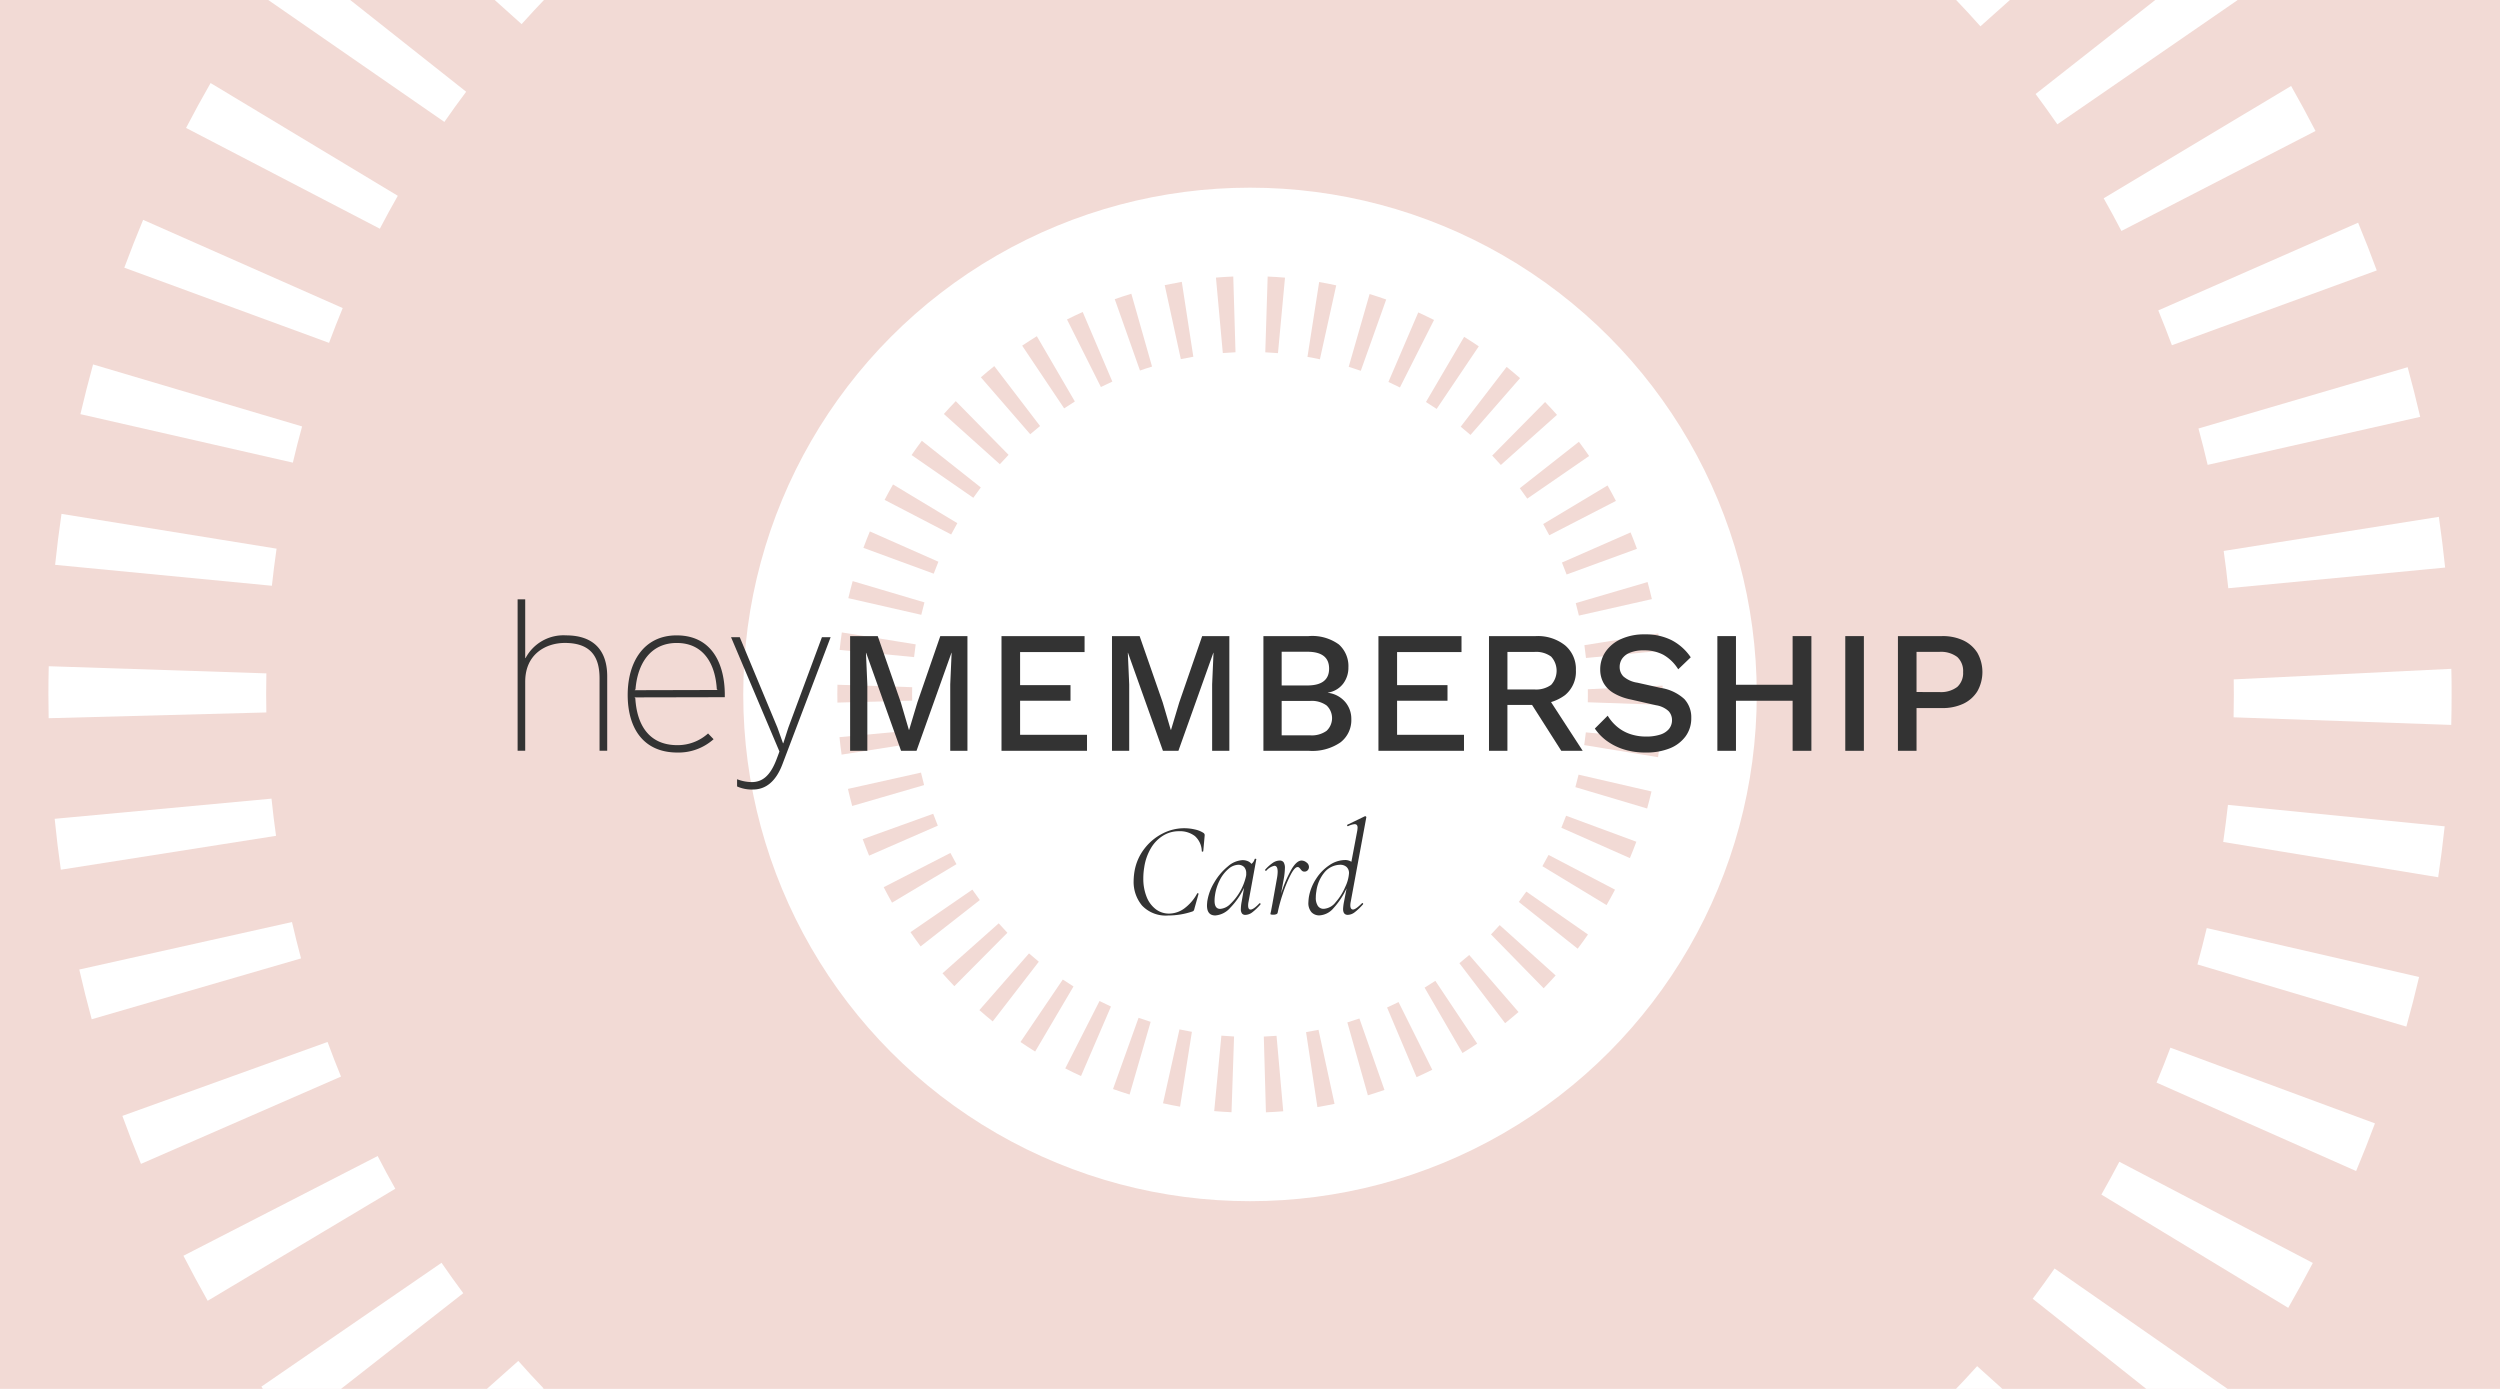 <svg xmlns="http://www.w3.org/2000/svg" xmlns:xlink="http://www.w3.org/1999/xlink" width="361.999" height="201.106" viewBox="0 0 361.999 201.106">
  <defs>
    <clipPath id="clip-path">
      <rect id="Rettangolo_223" data-name="Rettangolo 223" width="361.999" height="201.106" fill="none"/>
    </clipPath>
  </defs>
  <g id="Raggruppa_433" data-name="Raggruppa 433" transform="translate(-619.001 -2941.488)">
    <g id="Raggruppa_420" data-name="Raggruppa 420" transform="translate(619.001 2941.488)">
      <rect id="Rettangolo_222" data-name="Rettangolo 222" width="361.999" height="201.106" fill="#f2dad5"/>
      <g id="Raggruppa_421" data-name="Raggruppa 421" transform="translate(107.622 27.175)">
        <circle id="Ellisse_48" data-name="Ellisse 48" cx="73.378" cy="73.378" r="73.378" fill="#fff"/>
        <g id="Raggruppa_420-2" data-name="Raggruppa 420" transform="translate(13.623 12.865)">
          <g id="Raggruppa_2" data-name="Raggruppa 2" transform="translate(67.872 109.076)">
            <path id="Tracciato_8" data-name="Tracciato 8" d="M711.369,561.241l1.642,10.851c.828-.139,1.657-.294,2.48-.468l-2.32-10.721Q712.284,561.086,711.369,561.241Z" transform="translate(-711.369 -560.904)" fill="#f2dad5"/>
          </g>
          <g id="Raggruppa_3" data-name="Raggruppa 3" transform="translate(0 59.11)">
            <path id="Tracciato_9" data-name="Tracciato 9" d="M456.083,372.957c-.011.466-.017.925-.017,1.372,0,.4.005.806.013,1.213l10.825-.286c-.005-.309-.01-.617-.01-.927q0-.51.011-1.016Z" transform="translate(-456.066 -372.957)" fill="#f2dad5"/>
          </g>
          <g id="Raggruppa_4" data-name="Raggruppa 4" transform="translate(6.714 83.466)">
            <path id="Tracciato_10" data-name="Tracciato 10" d="M481.32,469.533c.389.756.794,1.5,1.206,2.239l9.331-5.572c-.3-.528-.593-1.072-.878-1.628Z" transform="translate(-481.32 -464.573)" fill="#f2dad5"/>
          </g>
          <g id="Raggruppa_5" data-name="Raggruppa 5" transform="translate(6.846 30.108)">
            <path id="Tracciato_11" data-name="Tracciato 11" d="M483.035,263.867c-.421.733-.828,1.481-1.219,2.234l9.637,5.01q.435-.833.893-1.636Z" transform="translate(-481.816 -263.867)" fill="#f2dad5"/>
          </g>
          <g id="Raggruppa_6" data-name="Raggruppa 6" transform="translate(40.171 2.493)">
            <path id="Tracciato_12" data-name="Tracciato 12" d="M612.571,170.54l-3-10.548c-.808.245-1.612.51-2.4.786l3.652,10.334C611.4,170.907,611.988,170.716,612.571,170.54Z" transform="translate(-607.171 -159.992)" fill="#f2dad5"/>
          </g>
          <g id="Raggruppa_7" data-name="Raggruppa 7" transform="translate(33.256 5.135)">
            <path id="Tracciato_13" data-name="Tracciato 13" d="M587.723,180.007l-4.29-10.076c-.76.344-1.522.706-2.274,1.081l4.909,9.784Q586.892,180.385,587.723,180.007Z" transform="translate(-581.159 -169.931)" fill="#f2dad5"/>
          </g>
          <g id="Raggruppa_8" data-name="Raggruppa 8" transform="translate(74.046 2.535)">
            <path id="Tracciato_14" data-name="Tracciato 14" d="M737.622,160.148l-3.029,10.537q.861.267,1.751.579l3.679-10.323C739.23,160.661,738.427,160.395,737.622,160.148Z" transform="translate(-734.593 -160.148)" fill="#f2dad5"/>
          </g>
          <g id="Raggruppa_9" data-name="Raggruppa 9" transform="translate(73.85 107.438)">
            <path id="Tracciato_15" data-name="Tracciato 15" d="M733.854,555.311l2.974,10.556c.791-.24,1.595-.5,2.4-.78L735.6,554.745C735.02,554.945,734.435,555.134,733.854,555.311Z" transform="translate(-733.854 -554.745)" fill="#f2dad5"/>
          </g>
          <g id="Raggruppa_10" data-name="Raggruppa 10" transform="translate(85.036 101.983)">
            <path id="Tracciato_16" data-name="Tracciato 16" d="M775.931,535.212l5.487,9.465c.722-.442,1.435-.9,2.131-1.362l-6.063-9.093C776.984,534.556,776.463,534.886,775.931,535.212Z" transform="translate(-775.931 -534.223)" fill="#f2dad5"/>
          </g>
          <g id="Raggruppa_11" data-name="Raggruppa 11" transform="translate(79.601 105.062)">
            <path id="Tracciato_17" data-name="Tracciato 17" d="M755.487,546.594l4.271,10.086c.75-.336,1.513-.7,2.275-1.076l-4.884-9.8Q756.33,546.215,755.487,546.594Z" transform="translate(-755.487 -545.808)" fill="#f2dad5"/>
          </g>
          <g id="Raggruppa_12" data-name="Raggruppa 12" transform="translate(68.075 0.797)">
            <path id="Tracciato_18" data-name="Tracciato 18" d="M713.825,153.611l-1.694,10.84c.6.1,1.206.221,1.8.349l2.365-10.706C715.482,153.914,714.653,153.749,713.825,153.611Z" transform="translate(-712.131 -153.611)" fill="#f2dad5"/>
          </g>
          <g id="Raggruppa_13" data-name="Raggruppa 13" transform="translate(15.424 18.045)">
            <path id="Tracciato_19" data-name="Tracciato 19" d="M515.812,218.489c-.591.61-1.17,1.232-1.728,1.859l8.108,7.275q.616-.687,1.263-1.358Z" transform="translate(-514.084 -218.489)" fill="#f2dad5"/>
          </g>
          <g id="Raggruppa_14" data-name="Raggruppa 14" transform="translate(20.57 98.018)">
            <path id="Tracciato_20" data-name="Tracciato 20" d="M535.369,529.151l6.674-8.646c-.475-.384-.947-.786-1.419-1.2l-7.185,8.213C534.067,528.073,534.713,528.62,535.369,529.151Z" transform="translate(-533.439 -519.31)" fill="#f2dad5"/>
          </g>
          <g id="Raggruppa_15" data-name="Raggruppa 15" transform="translate(0.334 51.535)">
            <path id="Tracciato_21" data-name="Tracciato 21" d="M468.335,346.191l-10.694-1.728c-.122.838-.23,1.684-.318,2.534l10.779,1.041C468.169,347.427,468.247,346.81,468.335,346.191Z" transform="translate(-457.323 -344.463)" fill="#f2dad5"/>
          </g>
          <g id="Raggruppa_16" data-name="Raggruppa 16" transform="translate(10.749 23.785)">
            <path id="Tracciato_22" data-name="Tracciato 22" d="M497.988,240.083c-.506.671-1,1.362-1.488,2.067l8.942,6.19c.351-.506.713-1.008,1.083-1.5Z" transform="translate(-496.5 -240.083)" fill="#f2dad5"/>
          </g>
          <g id="Raggruppa_17" data-name="Raggruppa 17" transform="translate(54.571 109.921)">
            <path id="Tracciato_23" data-name="Tracciato 23" d="M663.842,575.175l.367-10.97c-.618-.03-1.233-.07-1.836-.121l-1.039,10.926C662.181,575.083,663.021,575.137,663.842,575.175Z" transform="translate(-661.334 -564.084)" fill="#f2dad5"/>
          </g>
          <g id="Raggruppa_18" data-name="Raggruppa 18" transform="translate(26.763 8.644)">
            <path id="Tracciato_24" data-name="Tracciato 24" d="M564.367,192.579l-5.505-9.451c-.711.438-1.423.894-2.125,1.368l6.082,9.08C563.325,193.234,563.844,192.9,564.367,192.579Z" transform="translate(-556.737 -183.128)" fill="#f2dad5"/>
          </g>
          <g id="Raggruppa_19" data-name="Raggruppa 19" transform="translate(33.003 104.913)">
            <path id="Tracciato_25" data-name="Tracciato 25" d="M582.492,556.1l4.333-10.059c-.561-.258-1.114-.524-1.656-.8L580.207,555C580.96,555.39,581.726,555.759,582.492,556.1Z" transform="translate(-580.207 -545.247)" fill="#f2dad5"/>
          </g>
          <g id="Raggruppa_20" data-name="Raggruppa 20" transform="translate(47.405 0.775)">
            <path id="Tracciato_26" data-name="Tracciato 26" d="M634.379,154l2.334,10.717c.6-.125,1.206-.24,1.809-.345l-1.67-10.845C636.023,153.671,635.195,153.829,634.379,154Z" transform="translate(-634.379 -153.53)" fill="#f2dad5"/>
          </g>
          <g id="Raggruppa_21" data-name="Raggruppa 21" transform="translate(26.52 101.794)">
            <path id="Tracciato_27" data-name="Tracciato 27" d="M557.945,543.943l5.552-9.422q-.775-.483-1.55-1.006l-6.127,9.048C556.513,543.034,557.224,543.5,557.945,543.943Z" transform="translate(-555.82 -533.515)" fill="#f2dad5"/>
          </g>
          <g id="Raggruppa_22" data-name="Raggruppa 22" transform="translate(54.824)">
            <path id="Tracciato_28" data-name="Tracciato 28" d="M662.289,150.77l.994,10.927c.6-.048,1.22-.086,1.839-.114l-.325-10.969C663.961,150.647,663.118,150.7,662.289,150.77Z" transform="translate(-662.289 -150.614)" fill="#f2dad5"/>
          </g>
          <g id="Raggruppa_23" data-name="Raggruppa 23" transform="translate(61.754 109.944)">
            <path id="Tracciato_29" data-name="Tracciato 29" d="M688.354,564.279l.307,10.971c.838-.033,1.677-.086,2.505-.153l-.969-10.928C689.589,564.216,688.973,564.253,688.354,564.279Z" transform="translate(-688.354 -564.169)" fill="#f2dad5"/>
          </g>
          <g id="Raggruppa_24" data-name="Raggruppa 24" transform="translate(39.922 107.338)">
            <path id="Tracciato_30" data-name="Tracciato 30" d="M608.633,565.479l3.049-10.529c-.589-.183-1.174-.378-1.75-.583l-3.7,10.314C607.029,564.964,607.831,565.227,608.633,565.479Z" transform="translate(-606.235 -554.367)" fill="#f2dad5"/>
          </g>
          <g id="Raggruppa_25" data-name="Raggruppa 25" transform="translate(20.784 12.972)">
            <path id="Tracciato_31" data-name="Tracciato 31" d="M542.819,208.087l-6.631-8.678c-.661.53-1.313,1.073-1.942,1.622l7.148,8.243Q542.1,208.669,542.819,208.087Z" transform="translate(-534.246 -199.409)" fill="#f2dad5"/>
          </g>
          <g id="Raggruppa_26" data-name="Raggruppa 26" transform="translate(61.968 0.003)">
            <path id="Tracciato_32" data-name="Tracciato 32" d="M692.015,150.786c-.829-.07-1.67-.123-2.51-.159L689.16,161.6q.911.043,1.837.118Z" transform="translate(-689.16 -150.627)" fill="#f2dad5"/>
          </g>
          <g id="Raggruppa_27" data-name="Raggruppa 27" transform="translate(102.207 30.254)">
            <path id="Tracciato_33" data-name="Tracciato 33" d="M851.055,266.653c-.387-.749-.793-1.5-1.213-2.239L840.521,270c.3.533.6,1.077.882,1.625Z" transform="translate(-840.521 -264.414)" fill="#f2dad5"/>
          </g>
          <g id="Raggruppa_28" data-name="Raggruppa 28" transform="translate(104.924 37.053)">
            <path id="Tracciato_34" data-name="Tracciato 34" d="M861.6,292.362c-.292-.8-.6-1.592-.926-2.373l-9.937,4.362c.234.57.462,1.151.677,1.732Z" transform="translate(-850.738 -289.989)" fill="#f2dad5"/>
          </g>
          <g id="Raggruppa_29" data-name="Raggruppa 29" transform="translate(10.589 88.775)">
            <path id="Tracciato_35" data-name="Tracciato 35" d="M495.9,490.705c.483.708.975,1.4,1.47,2.061l8.571-6.71c-.368-.494-.728-1-1.081-1.512Z" transform="translate(-495.898 -484.544)" fill="#f2dad5"/>
          </g>
          <g id="Raggruppa_30" data-name="Raggruppa 30" transform="translate(106.869 72.13)">
            <path id="Tracciato_36" data-name="Tracciato 36" d="M868.446,426.834c.227-.816.439-1.641.633-2.467l-10.56-2.434q-.213.9-.463,1.809Z" transform="translate(-858.056 -421.933)" fill="#f2dad5"/>
          </g>
          <g id="Raggruppa_31" data-name="Raggruppa 31" transform="translate(104.837 78.08)">
            <path id="Tracciato_37" data-name="Tracciato 37" d="M860.335,450.447c.33-.787.643-1.58.937-2.369L851.1,444.314q-.325.867-.689,1.736Z" transform="translate(-850.411 -444.314)" fill="#f2dad5"/>
          </g>
          <g id="Raggruppa_32" data-name="Raggruppa 32" transform="translate(3.775 36.912)">
            <path id="Tracciato_38" data-name="Tracciato 38" d="M471.2,289.458q-.484,1.162-.936,2.379l10.182,3.738c.217-.581.443-1.161.679-1.73Z" transform="translate(-470.264 -289.458)" fill="#f2dad5"/>
          </g>
          <g id="Raggruppa_33" data-name="Raggruppa 33" transform="translate(108.667 59.237)">
            <path id="Tracciato_39" data-name="Tracciato 39" d="M864.826,373.961c.005.258.006.517.006.775q0,.555-.012,1.112l10.823.377c.012-.5.018-.995.018-1.489,0-.442,0-.884-.014-1.3Z" transform="translate(-864.82 -373.436)" fill="#f2dad5"/>
          </g>
          <g id="Raggruppa_34" data-name="Raggruppa 34" transform="translate(1.591 44.103)">
            <path id="Tracciato_40" data-name="Tracciato 40" d="M462.052,318.978l10.565,2.411c.141-.6.3-1.206.459-1.8l-10.395-3.081C462.459,317.324,462.244,318.153,462.052,318.978Z" transform="translate(-462.052 -316.507)" fill="#f2dad5"/>
          </g>
          <g id="Raggruppa_35" data-name="Raggruppa 35" transform="translate(98.821 23.928)">
            <path id="Tracciato_41" data-name="Tracciato 41" d="M837.821,242.682c-.481-.7-.976-1.389-1.478-2.061l-8.559,6.725c.367.493.729,1,1.081,1.508Z" transform="translate(-827.784 -240.621)" fill="#f2dad5"/>
          </g>
          <g id="Raggruppa_36" data-name="Raggruppa 36" transform="translate(108.151 66.004)">
            <path id="Tracciato_42" data-name="Tracciato 42" d="M862.879,400.736l10.69,1.754c.125-.836.233-1.685.323-2.532l-10.778-1.067Q863.009,399.827,862.879,400.736Z" transform="translate(-862.879 -398.891)" fill="#f2dad5"/>
          </g>
          <g id="Raggruppa_37" data-name="Raggruppa 37" transform="translate(108.175 51.681)">
            <path id="Tracciato_43" data-name="Tracciato 43" d="M873.98,347.536c-.086-.838-.193-1.682-.313-2.522l-10.7,1.7c.086.6.163,1.224.229,1.856Z" transform="translate(-862.967 -345.014)" fill="#f2dad5"/>
          </g>
          <g id="Raggruppa_38" data-name="Raggruppa 38" transform="translate(79.798 5.199)">
            <path id="Tracciato_44" data-name="Tracciato 44" d="M760.548,170.17l-4.319,10.065c.561.258,1.119.524,1.664.8l4.936-9.77C762.076,170.885,761.312,170.516,760.548,170.17Z" transform="translate(-756.229 -170.17)" fill="#f2dad5"/>
          </g>
          <g id="Raggruppa_39" data-name="Raggruppa 39" transform="translate(3.678 77.793)">
            <path id="Tracciato_45" data-name="Tracciato 45" d="M469.9,446.912c.29.795.6,1.593.925,2.386l9.948-4.341c-.234-.572-.457-1.148-.668-1.722Z" transform="translate(-469.902 -443.235)" fill="#f2dad5"/>
          </g>
          <g id="Raggruppa_40" data-name="Raggruppa 40" transform="translate(106.921 44.24)">
            <path id="Tracciato_46" data-name="Tracciato 46" d="M869.276,319.495c-.191-.826-.4-1.652-.623-2.47l-10.4,3.049q.245.9.456,1.808Z" transform="translate(-858.25 -317.025)" fill="#f2dad5"/>
          </g>
          <g id="Raggruppa_41" data-name="Raggruppa 41" transform="translate(94.654 93.917)">
            <path id="Tracciato_47" data-name="Tracciato 47" d="M819.729,513.028q.877-.9,1.735-1.858l-8.1-7.286c-.41.457-.832.909-1.261,1.348Z" transform="translate(-812.108 -503.884)" fill="#f2dad5"/>
          </g>
          <g id="Raggruppa_42" data-name="Raggruppa 42" transform="translate(85.231 8.736)">
            <path id="Tracciato_48" data-name="Tracciato 48" d="M782.193,183.475l-5.53,9.436q.785.487,1.55,1l6.1-9.064C783.63,184.382,782.918,183.921,782.193,183.475Z" transform="translate(-776.663 -183.475)" fill="#f2dad5"/>
          </g>
          <g id="Raggruppa_43" data-name="Raggruppa 43" transform="translate(47.151 109.015)">
            <path id="Tracciato_49" data-name="Tracciato 49" d="M635.9,571.865l1.714-10.837c-.6-.108-1.206-.223-1.8-.352l-2.384,10.7C634.24,571.56,635.068,571.72,635.9,571.865Z" transform="translate(-633.424 -560.676)" fill="#f2dad5"/>
          </g>
          <g id="Raggruppa_44" data-name="Raggruppa 44" transform="translate(90.074 98.244)">
            <path id="Tracciato_50" data-name="Tracciato 50" d="M794.881,521.348l6.622,8.686c.655-.526,1.3-1.067,1.939-1.617l-7.137-8.255C795.833,520.569,795.358,520.969,794.881,521.348Z" transform="translate(-794.881 -520.161)" fill="#f2dad5"/>
          </g>
          <g id="Raggruppa_45" data-name="Raggruppa 45" transform="translate(0.312 65.695)">
            <path id="Tracciato_51" data-name="Tracciato 51" d="M457.239,398.728c.086.867.189,1.714.307,2.531l10.7-1.685c-.086-.611-.161-1.231-.225-1.849Z" transform="translate(-457.239 -397.725)" fill="#f2dad5"/>
          </g>
          <g id="Raggruppa_46" data-name="Raggruppa 46" transform="translate(102.092 83.752)">
            <path id="Tracciato_52" data-name="Tracciato 52" d="M849.379,472.913c.418-.728.827-1.475,1.224-2.233l-9.622-5.032q-.436.83-.894,1.632Z" transform="translate(-840.087 -465.648)" fill="#f2dad5"/>
          </g>
          <g id="Raggruppa_47" data-name="Raggruppa 47" transform="translate(94.823 18.172)">
            <path id="Tracciato_53" data-name="Tracciato 53" d="M822.126,220.828c-.56-.631-1.137-1.255-1.722-1.859l-7.661,7.757c.425.442.846.9,1.255,1.358Z" transform="translate(-812.743 -218.969)" fill="#f2dad5"/>
          </g>
          <g id="Raggruppa_48" data-name="Raggruppa 48" transform="translate(1.536 71.831)">
            <path id="Tracciato_54" data-name="Tracciato 54" d="M461.842,423.17c.192.84.4,1.669.618,2.473l10.41-3.026c-.161-.6-.311-1.206-.45-1.808Z" transform="translate(-461.842 -420.809)" fill="#f2dad5"/>
          </g>
          <g id="Raggruppa_49" data-name="Raggruppa 49" transform="translate(90.265 13.087)">
            <path id="Tracciato_55" data-name="Tracciato 55" d="M802.252,199.84,795.6,208.5c.476.384.948.783,1.418,1.189l7.174-8.22C803.564,200.918,802.914,200.372,802.252,199.84Z" transform="translate(-795.6 -199.84)" fill="#f2dad5"/>
          </g>
          <g id="Raggruppa_50" data-name="Raggruppa 50" transform="translate(98.677 89.06)">
            <path id="Tracciato_56" data-name="Tracciato 56" d="M835.769,493.884c.507-.673,1.007-1.362,1.489-2.058l-8.927-6.213c-.352.507-.717,1.01-1.088,1.5Z" transform="translate(-827.243 -485.613)" fill="#f2dad5"/>
          </g>
          <g id="Raggruppa_51" data-name="Raggruppa 51" transform="translate(15.227 93.657)">
            <path id="Tracciato_57" data-name="Tracciato 57" d="M513.342,510.144c.555.628,1.13,1.251,1.717,1.862l7.68-7.735c-.431-.451-.853-.909-1.256-1.366Z" transform="translate(-513.342 -502.905)" fill="#f2dad5"/>
          </g>
        </g>
      </g>
      <g id="Raggruppa_424" data-name="Raggruppa 424" transform="translate(74.947 86.78)">
        <g id="Raggruppa_423" data-name="Raggruppa 423" transform="translate(48.151 5.075)">
          <g id="Raggruppa_422" data-name="Raggruppa 422">
            <path id="Tracciato_422" data-name="Tracciato 422" d="M480.023,346.462v16.609h-2.491v-9.613l.2-4.58h-.025l-5.058,14.193h-2.24l-5.058-14.193h-.025l.2,4.58v9.613h-2.492V346.462h4l3.347,9.613,1.157,3.951h.05l1.183-3.951,3.322-9.613Z" transform="translate(-463.036 -346.21)" fill="#333"/>
            <path id="Tracciato_423" data-name="Tracciato 423" d="M545.485,363.071V346.462h12.029v2.315h-9.337v4.782h7.3v2.265h-7.3v4.933h9.689v2.315Z" transform="translate(-523.566 -346.21)" fill="#333"/>
            <path id="Tracciato_424" data-name="Tracciato 424" d="M622.676,346.462v16.609h-2.492v-9.613l.2-4.58h-.025L615.3,363.071h-2.24L608,348.878h-.025l.2,4.58v9.613h-2.492V346.462h4l3.347,9.613,1.158,3.951h.05l1.183-3.951,3.322-9.613Z" transform="translate(-567.765 -346.21)" fill="#333"/>
            <path id="Tracciato_425" data-name="Tracciato 425" d="M688.139,363.071V346.462h6.543a6.568,6.568,0,0,1,4.379,1.208,4.211,4.211,0,0,1,1.384,3.347,3.809,3.809,0,0,1-.755,2.328,3.42,3.42,0,0,1-2.215,1.3v.025a3.914,3.914,0,0,1,2.5,1.321,3.756,3.756,0,0,1,.893,2.479,4.065,4.065,0,0,1-1.56,3.372,7.178,7.178,0,0,1-4.53,1.233Zm2.642-9.462h3.7q3.171,0,3.171-2.441t-3.171-2.441h-3.7Zm0,7.223h4.127a3.673,3.673,0,0,0,2.378-.654,2.525,2.525,0,0,0,0-3.674,3.674,3.674,0,0,0-2.378-.655h-4.127Z" transform="translate(-628.295 -346.21)" fill="#333"/>
            <path id="Tracciato_426" data-name="Tracciato 426" d="M750.8,363.071V346.462h12.029v2.315H753.5v4.782h7.3v2.265h-7.3v4.933h9.689v2.315Z" transform="translate(-674.301 -346.21)" fill="#333"/>
            <path id="Tracciato_427" data-name="Tracciato 427" d="M817.777,346.462a6.343,6.343,0,0,1,4.24,1.334,4.475,4.475,0,0,1,1.573,3.6,4.376,4.376,0,0,1-1.573,3.611,6.552,6.552,0,0,1-4.24,1.271l-.252.151h-3.851v6.644h-2.668V346.462Zm-.2,7.726a3.71,3.71,0,0,0,2.428-.667,3.033,3.033,0,0,0,0-4.089,3.664,3.664,0,0,0-2.428-.679h-3.9v5.436Zm1.586.553,5.41,8.33h-3.1l-4.631-7.273Z" transform="translate(-718.499 -346.21)" fill="#333"/>
            <path id="Tracciato_428" data-name="Tracciato 428" d="M875.9,345.515a8.363,8.363,0,0,1,3.875.843,7.568,7.568,0,0,1,2.768,2.479l-1.812,1.737a6.087,6.087,0,0,0-2.151-2.1,5.9,5.9,0,0,0-2.831-.642,5.184,5.184,0,0,0-1.988.327,2.491,2.491,0,0,0-1.145.868,2.133,2.133,0,0,0-.365,1.221,1.922,1.922,0,0,0,.541,1.359,3.959,3.959,0,0,0,2.026.906l3.372.755a6.519,6.519,0,0,1,3.423,1.611,3.871,3.871,0,0,1,1.007,2.743,4.388,4.388,0,0,1-.83,2.668,5.241,5.241,0,0,1-2.3,1.737,9.084,9.084,0,0,1-3.46.6,10.336,10.336,0,0,1-3.171-.453,8.487,8.487,0,0,1-2.466-1.233,7.272,7.272,0,0,1-1.736-1.787l1.862-1.862a6.417,6.417,0,0,0,1.334,1.573,5.813,5.813,0,0,0,1.875,1.069,7.113,7.113,0,0,0,2.378.378,6.425,6.425,0,0,0,2-.277,2.677,2.677,0,0,0,1.283-.818,1.99,1.99,0,0,0,.441-1.3,1.877,1.877,0,0,0-.491-1.283,3.451,3.451,0,0,0-1.824-.856l-3.649-.83a7.974,7.974,0,0,1-2.492-.931,4.014,4.014,0,0,1-1.46-1.472,3.972,3.972,0,0,1-.478-1.95,4.486,4.486,0,0,1,.767-2.554,5.369,5.369,0,0,1,2.227-1.837A8.045,8.045,0,0,1,875.9,345.515Z" transform="translate(-760.823 -345.515)" fill="#333"/>
            <path id="Tracciato_429" data-name="Tracciato 429" d="M938.086,346.462v16.609h-2.693V346.462Zm9.563,7.046v2.315h-10.9v-2.315Zm1.359-7.046v16.609H946.29V346.462Z" transform="translate(-809.817 -346.21)" fill="#333"/>
            <path id="Tracciato_430" data-name="Tracciato 430" d="M1007.756,346.462v16.609h-2.693V346.462Z" transform="translate(-860.965 -346.21)" fill="#333"/>
            <path id="Tracciato_431" data-name="Tracciato 431" d="M1040.137,346.462a7,7,0,0,1,3.083.629,4.835,4.835,0,0,1,2.026,1.787,5.687,5.687,0,0,1,0,5.574,4.8,4.8,0,0,1-2.026,1.8,7,7,0,0,1-3.083.629h-3.7v6.191h-2.693V346.462Zm-.428,8.1a3.907,3.907,0,0,0,2.63-.743,2.713,2.713,0,0,0,.843-2.152,2.747,2.747,0,0,0-.843-2.177,3.908,3.908,0,0,0-2.63-.742h-3.272v5.813Z" transform="translate(-882.022 -346.21)" fill="#333"/>
          </g>
        </g>
        <path id="Tracciato_64" data-name="Tracciato 64" d="M294.893,348.352h-1.109V337.884c0-2.793-.979-5.142-5.022-5.142-2.7,0-5.743,1.566-5.743,5.611v10h-1.1V326.424h1.1v8.51h.052a6.206,6.206,0,0,1,5.845-3.29c4.2,0,5.977,2.376,5.977,5.925Z" transform="translate(-281.916 -326.424)" fill="#333"/>
        <path id="Tracciato_65" data-name="Tracciato 65" d="M355.938,355.017l-13.083.027.128.13c.232,3.995,2.086,6.786,6.078,6.786a6.545,6.545,0,0,0,4.455-1.694l.8.834a7.632,7.632,0,0,1-5.228,1.931c-5.048,0-7.211-3.656-7.211-8.352,0-4.724,2.319-8.614,7.083-8.614,5.229,0,6.98,4.306,6.98,8.614Zm-1.03-1.044-.128-.1c-.207-3.732-1.958-6.708-5.794-6.708s-5.692,3.027-5.975,6.708l-.128.13Z" transform="translate(-325.935 -340.843)" fill="#333"/>
        <path id="Tracciato_66" data-name="Tracciato 66" d="M412.593,347.051l-6.98,18.4c-.953,2.53-2.447,3.656-4.249,3.656a5.188,5.188,0,0,1-2.318-.443v-1.044a6.1,6.1,0,0,0,2.112.414c1.517,0,2.678-.86,3.607-3.311,0,0,.36-.94.414-1.122l-7.007-16.549h1.262l5.46,13.106.8,2.245h.051l.722-2.245,4.867-13.106Z" transform="translate(-367.265 -341.567)" fill="#333"/>
      </g>
      <g id="Raggruppa_427" data-name="Raggruppa 427">
        <g id="Raggruppa_426" data-name="Raggruppa 426" clip-path="url(#clip-path)">
          <g id="Raggruppa_425" data-name="Raggruppa 425" transform="translate(7.008 -75.645)">
            <g id="Raggruppa_2-2" data-name="Raggruppa 2" transform="translate(197.629 317.603)">
              <path id="Tracciato_8-2" data-name="Tracciato 8" d="M769.748,911.113l4.782,31.6c2.41-.4,4.825-.855,7.222-1.361L775,910.13Q772.411,910.661,769.748,911.113Z" transform="translate(-769.748 -910.13)" fill="#fff"/>
            </g>
            <g id="Raggruppa_3-2" data-name="Raggruppa 3" transform="translate(0 172.115)">
              <path id="Tracciato_9-2" data-name="Tracciato 9" d="M26.412,362.872c-.032,1.357-.05,2.693-.05,3.995,0,1.174.015,2.347.038,3.531l31.521-.833c-.015-.9-.028-1.8-.028-2.7q0-1.485.032-2.959Z" transform="translate(-26.362 -362.872)" fill="#fff"/>
            </g>
            <g id="Raggruppa_4-2" data-name="Raggruppa 4" transform="translate(19.549 243.035)">
              <path id="Tracciato_10-2" data-name="Tracciato 10" d="M99.9,644.083c1.131,2.2,2.312,4.381,3.511,6.52l27.17-16.224c-.87-1.537-1.728-3.122-2.555-4.739Z" transform="translate(-99.897 -629.639)" fill="#fff"/>
            </g>
            <g id="Raggruppa_5-2" data-name="Raggruppa 5" transform="translate(19.933 87.669)">
              <path id="Tracciato_11-2" data-name="Tracciato 11" d="M104.891,45.227c-1.226,2.134-2.412,4.313-3.551,6.5L129.4,66.321q1.266-2.428,2.6-4.765Z" transform="translate(-101.34 -45.227)" fill="#fff"/>
            </g>
            <g id="Raggruppa_6-2" data-name="Raggruppa 6" transform="translate(116.97 7.26)">
              <path id="Tracciato_12-2" data-name="Tracciato 12" d="M482.069-226.519l-8.732-30.713c-2.352.715-4.694,1.484-6.991,2.29l10.635,30.091C478.671-225.451,480.373-226,482.069-226.519Z" transform="translate(-466.346 257.232)" fill="#fff"/>
            </g>
            <g id="Raggruppa_7-2" data-name="Raggruppa 7" transform="translate(96.834 14.953)">
              <path id="Tracciato_13-2" data-name="Tracciato 13" d="M409.718-198.955l-12.49-29.339c-2.212,1-4.431,2.056-6.623,3.147L404.9-196.658Q407.3-197.854,409.718-198.955Z" transform="translate(-390.605 228.294)" fill="#fff"/>
            </g>
            <g id="Raggruppa_8-2" data-name="Raggruppa 8" transform="translate(215.606 7.38)">
              <path id="Tracciato_14-2" data-name="Tracciato 14" d="M846.188-256.78,837.369-226.1q2.507.778,5.1,1.685l10.712-30.059C850.87-255.285,848.533-256.06,846.188-256.78Z" transform="translate(-837.369 256.78)" fill="#fff"/>
            </g>
            <g id="Raggruppa_9-2" data-name="Raggruppa 9" transform="translate(215.035 312.836)">
              <path id="Tracciato_15-2" data-name="Tracciato 15" d="M835.218,893.846l8.659,30.736c2.3-.7,4.644-1.457,6.989-2.272L840.3,892.2C838.613,892.78,836.911,893.332,835.218,893.846Z" transform="translate(-835.218 -892.198)" fill="#fff"/>
            </g>
            <g id="Raggruppa_10-2" data-name="Raggruppa 10" transform="translate(247.606 296.95)">
              <path id="Tracciato_16-2" data-name="Tracciato 16" d="M957.735,835.324l15.978,27.558c2.1-1.286,4.178-2.61,6.2-3.965l-17.653-26.475C960.8,833.413,959.285,834.374,957.735,835.324Z" transform="translate(-957.735 -832.443)" fill="#fff"/>
            </g>
            <g id="Raggruppa_11-2" data-name="Raggruppa 11" transform="translate(231.78 305.918)">
              <path id="Tracciato_17-2" data-name="Tracciato 17" d="M898.207,868.464l12.438,29.367c2.184-.978,4.4-2.026,6.623-3.134l-14.221-28.522Q900.662,867.359,898.207,868.464Z" transform="translate(-898.207 -866.175)" fill="#fff"/>
            </g>
            <g id="Raggruppa_12-2" data-name="Raggruppa 12" transform="translate(198.219 2.32)">
              <path id="Tracciato_18-2" data-name="Tracciato 18" d="M776.9-275.814l-4.932,31.563c1.755.3,3.511.644,5.248,1.016L784.1-274.41C781.722-274.931,779.31-275.413,776.9-275.814Z" transform="translate(-771.965 275.814)" fill="#fff"/>
            </g>
            <g id="Raggruppa_13-2" data-name="Raggruppa 13" transform="translate(44.911 52.542)">
              <path id="Tracciato_19-2" data-name="Tracciato 19" d="M200.329-86.9c-1.72,1.775-3.408,3.588-5.033,5.411l23.609,21.184q1.794-2,3.676-3.955Z" transform="translate(-195.296 86.902)" fill="#fff"/>
            </g>
            <g id="Raggruppa_14-2" data-name="Raggruppa 14" transform="translate(59.894 285.406)">
              <path id="Tracciato_20-2" data-name="Tracciato 20" d="M257.276,817.673,276.709,792.5c-1.384-1.118-2.758-2.289-4.132-3.48l-20.921,23.915C253.484,814.536,255.365,816.128,257.276,817.673Z" transform="translate(-251.656 -789.019)" fill="#fff"/>
            </g>
            <g id="Raggruppa_15-2" data-name="Raggruppa 15" transform="translate(0.973 150.058)">
              <path id="Tracciato_21-2" data-name="Tracciato 21" d="M62.087,284.937,30.947,279.9c-.356,2.44-.669,4.905-.925,7.38l31.388,3.029C61.6,288.535,61.831,286.737,62.087,284.937Z" transform="translate(-30.022 -279.904)" fill="#fff"/>
            </g>
            <g id="Raggruppa_16-2" data-name="Raggruppa 16" transform="translate(31.3 69.258)">
              <path id="Tracciato_22-2" data-name="Tracciato 22" d="M148.43-24.026c-1.472,1.953-2.919,3.967-4.333,6.018L170.134.017c1.023-1.474,2.077-2.937,3.155-4.373Z" transform="translate(-144.097 24.026)" fill="#fff"/>
            </g>
            <g id="Raggruppa_17-2" data-name="Raggruppa 17" transform="translate(158.897 320.066)">
              <path id="Tracciato_23-2" data-name="Tracciato 23" d="M631.36,951.685l1.069-31.942c-1.8-.088-3.591-.2-5.346-.351l-3.027,31.814C626.523,951.419,628.968,951.577,631.36,951.685Z" transform="translate(-624.056 -919.392)" fill="#fff"/>
            </g>
            <g id="Raggruppa_18-2" data-name="Raggruppa 18" transform="translate(77.929 25.169)">
              <path id="Tracciato_24-2" data-name="Tracciato 24" d="M341.71-162.345l-16.031-27.521c-2.072,1.274-4.142,2.6-6.186,3.982L337.2-159.446C338.676-160.439,340.188-161.4,341.71-162.345Z" transform="translate(-319.493 189.866)" fill="#fff"/>
            </g>
            <g id="Raggruppa_19-2" data-name="Raggruppa 19" transform="translate(96.097 305.484)">
              <path id="Tracciato_25-2" data-name="Tracciato 25" d="M394.484,896.154,407.1,866.865c-1.632-.752-3.245-1.525-4.822-2.322l-14.449,28.4C390.026,894.078,392.255,895.151,394.484,896.154Z" transform="translate(-387.832 -864.543)" fill="#fff"/>
            </g>
            <g id="Raggruppa_20-2" data-name="Raggruppa 20" transform="translate(138.031 2.257)">
              <path id="Tracciato_26-2" data-name="Tracciato 26" d="M545.568-274.676l6.8,31.207c1.74-.364,3.511-.7,5.266-1l-4.862-31.578C550.355-275.639,547.943-275.18,545.568-274.676Z" transform="translate(-545.568 276.05)" fill="#fff"/>
            </g>
            <g id="Raggruppa_21-2" data-name="Raggruppa 21" transform="translate(77.219 296.402)">
              <path id="Tracciato_27-2" data-name="Tracciato 27" d="M323.011,860.744l16.167-27.433q-2.257-1.407-4.514-2.931l-17.842,26.347C318.838,858.1,320.909,859.448,323.011,860.744Z" transform="translate(-316.822 -830.38)" fill="#fff"/>
            </g>
            <g id="Raggruppa_22-2" data-name="Raggruppa 22" transform="translate(159.637)">
              <path id="Tracciato_28-2" data-name="Tracciato 28" d="M626.838-284.086l2.894,31.816c1.755-.141,3.553-.251,5.354-.331l-.945-31.939C631.7-284.442,629.252-284.294,626.838-284.086Z" transform="translate(-626.838 284.54)" fill="#fff"/>
            </g>
            <g id="Raggruppa_23-2" data-name="Raggruppa 23" transform="translate(179.813 320.131)">
              <path id="Tracciato_29-2" data-name="Tracciato 29" d="M702.731,919.958l.9,31.944c2.44-.1,4.885-.251,7.295-.444L708.1,919.637C706.327,919.775,704.534,919.883,702.731,919.958Z" transform="translate(-702.731 -919.637)" fill="#fff"/>
            </g>
            <g id="Raggruppa_24-2" data-name="Raggruppa 24" transform="translate(116.245 312.543)">
              <path id="Tracciato_30-2" data-name="Tracciato 30" d="M470.6,923.452l8.879-30.658c-1.715-.532-3.418-1.1-5.1-1.7L463.621,921.13C465.933,921.952,468.267,922.719,470.6,923.452Z" transform="translate(-463.621 -891.096)" fill="#fff"/>
            </g>
            <g id="Raggruppa_25-2" data-name="Raggruppa 25" transform="translate(60.518 37.772)">
              <path id="Tracciato_31-2" data-name="Tracciato 31" d="M278.966-117.191,259.658-142.46c-1.926,1.542-3.824,3.125-5.655,4.724l20.813,24Q276.873-115.5,278.966-117.191Z" transform="translate(-254.003 142.46)" fill="#fff"/>
            </g>
            <g id="Raggruppa_26-2" data-name="Raggruppa 26" transform="translate(180.437 0.01)">
              <path id="Tracciato_32-2" data-name="Tracciato 32" d="M713.393-284.037c-2.415-.2-4.862-.359-7.31-.464l-1,31.939q2.652.124,5.349.343Z" transform="translate(-705.08 284.501)" fill="#fff"/>
            </g>
            <g id="Raggruppa_27-2" data-name="Raggruppa 27" transform="translate(297.605 88.092)">
              <path id="Tracciato_33-2" data-name="Tracciato 33" d="M1176.481,53.341c-1.126-2.182-2.31-4.361-3.533-6.52l-27.14,16.264c.877,1.552,1.738,3.137,2.568,4.732Z" transform="translate(-1145.808 -46.821)" fill="#fff"/>
            </g>
            <g id="Raggruppa_28-2" data-name="Raggruppa 28" transform="translate(305.514 107.89)">
              <path id="Tracciato_34-2" data-name="Tracciato 34" d="M1207.188,128.2c-.85-2.317-1.755-4.634-2.7-6.909l-28.935,12.7c.682,1.66,1.344,3.35,1.971,5.043Z" transform="translate(-1175.557 -121.289)" fill="#fff"/>
            </g>
            <g id="Raggruppa_29-2" data-name="Raggruppa 29" transform="translate(30.834 258.494)">
              <path id="Tracciato_35-2" data-name="Tracciato 35" d="M142.343,705.729c1.407,2.061,2.838,4.07,4.28,6l24.958-19.537c-1.073-1.439-2.121-2.914-3.147-4.4Z" transform="translate(-142.343 -687.789)" fill="#fff"/>
            </g>
            <g id="Raggruppa_30-2" data-name="Raggruppa 30" transform="translate(311.178 210.027)">
              <path id="Tracciato_36-2" data-name="Tracciato 36" d="M1227.118,519.751c.662-2.375,1.279-4.777,1.843-7.184l-30.748-7.086q-.622,2.623-1.349,5.266Z" transform="translate(-1196.864 -505.48)" fill="#fff"/>
            </g>
            <g id="Raggruppa_31-2" data-name="Raggruppa 31" transform="translate(305.261 227.352)">
              <path id="Tracciato_37-2" data-name="Tracciato 37" d="M1203.5,588.508c.96-2.292,1.873-4.6,2.728-6.9l-29.62-10.961q-.948,2.524-2.006,5.055Z" transform="translate(-1174.605 -570.649)" fill="#fff"/>
            </g>
            <g id="Raggruppa_32-2" data-name="Raggruppa 32" transform="translate(10.991 107.479)">
              <path id="Tracciato_38-2" data-name="Tracciato 38" d="M70.431,119.743q-1.41,3.385-2.726,6.926l29.647,10.886c.632-1.693,1.291-3.38,1.978-5.038Z" transform="translate(-67.705 -119.743)" fill="#fff"/>
            </g>
            <g id="Raggruppa_33-2" data-name="Raggruppa 33" transform="translate(316.414 172.485)">
              <path id="Tracciato_39-2" data-name="Tracciato 39" d="M1216.578,365.8c.015.752.018,1.5.018,2.257q0,1.617-.035,3.237l31.516,1.1c.035-1.445.053-2.9.053-4.336,0-1.286,0-2.575-.04-3.787Z" transform="translate(-1216.56 -364.267)" fill="#fff"/>
            </g>
            <g id="Raggruppa_34-2" data-name="Raggruppa 34" transform="translate(4.634 128.417)">
              <path id="Tracciato_40-2" data-name="Tracciato 40" d="M43.793,205.7l30.763,7.021c.411-1.755.86-3.511,1.337-5.243L45.626,198.5C44.977,200.883,44.352,203.295,43.793,205.7Z" transform="translate(-43.793 -198.503)" fill="#fff"/>
            </g>
            <g id="Raggruppa_35-2" data-name="Raggruppa 35" transform="translate(287.745 69.674)">
              <path id="Tracciato_41-2" data-name="Tracciato 41" d="M1137.945-16.459c-1.4-2.039-2.841-4.045-4.3-6L1108.719-2.878c1.068,1.437,2.124,2.9,3.147,4.391Z" transform="translate(-1108.719 22.46)" fill="#fff"/>
            </g>
            <g id="Raggruppa_36-2" data-name="Raggruppa 36" transform="translate(314.912 192.191)">
              <path id="Tracciato_42-2" data-name="Tracciato 42" d="M1210.91,443.759l31.127,5.108c.364-2.435.677-4.9.941-7.372l-31.383-3.107Q1211.29,441.111,1210.91,443.759Z" transform="translate(-1210.91 -438.388)" fill="#fff"/>
            </g>
            <g id="Raggruppa_37-2" data-name="Raggruppa 37" transform="translate(314.98 150.484)">
              <path id="Tracciato_43-2" data-name="Tracciato 43" d="M1243.232,288.853c-.251-2.44-.562-4.9-.91-7.345l-31.157,4.937c.251,1.755.474,3.563.667,5.4Z" transform="translate(-1211.165 -281.508)" fill="#fff"/>
            </g>
            <g id="Raggruppa_38-2" data-name="Raggruppa 38" transform="translate(232.355 15.139)">
              <path id="Tracciato_44-2" data-name="Tracciato 44" d="M912.943-227.6l-12.575,29.307c1.635.752,3.26,1.524,4.844,2.325l14.371-28.449C917.394-225.515,915.167-226.588,912.943-227.6Z" transform="translate(-900.368 227.596)" fill="#fff"/>
            </g>
            <g id="Raggruppa_39-2" data-name="Raggruppa 39" transform="translate(10.71 226.517)">
              <path id="Tracciato_45-2" data-name="Tracciato 45" d="M66.648,578.215c.845,2.314,1.743,4.639,2.693,6.949l28.965-12.641c-.682-1.665-1.332-3.343-1.946-5.015Z" transform="translate(-66.648 -567.507)" fill="#fff"/>
            </g>
            <g id="Raggruppa_40-2" data-name="Raggruppa 40" transform="translate(311.329 128.818)">
              <path id="Tracciato_46-2" data-name="Tracciato 46" d="M1229.536,207.2c-.557-2.4-1.164-4.809-1.816-7.192l-30.289,8.877q.712,2.618,1.329,5.266Z" transform="translate(-1197.431 -200.012)" fill="#fff"/>
            </g>
            <g id="Raggruppa_41-2" data-name="Raggruppa 41" transform="translate(275.611 273.465)">
              <path id="Tracciato_47-2" data-name="Tracciato 47" d="M1085.267,770.727q2.554-2.633,5.053-5.411L1066.748,744.1c-1.194,1.331-2.422,2.645-3.671,3.924Z" transform="translate(-1063.077 -744.102)" fill="#fff"/>
            </g>
            <g id="Raggruppa_42-2" data-name="Raggruppa 42" transform="translate(248.172 25.437)">
              <path id="Tracciato_48-2" data-name="Tracciato 48" d="M975.971-188.857l-16.1,27.476q2.287,1.419,4.514,2.919l17.769-26.393C980.153-186.216,978.08-187.558,975.971-188.857Z" transform="translate(-959.867 188.857)" fill="#fff"/>
            </g>
            <g id="Raggruppa_43-2" data-name="Raggruppa 43" transform="translate(137.292 317.427)">
              <path id="Tracciato_49-2" data-name="Tracciato 49" d="M549.991,942.047l4.99-31.553c-1.755-.313-3.511-.649-5.253-1.026l-6.941,31.169C545.164,941.159,547.574,941.626,549.991,942.047Z" transform="translate(-542.787 -909.468)" fill="#fff"/>
            </g>
            <g id="Raggruppa_44-2" data-name="Raggruppa 44" transform="translate(262.275 286.065)">
              <path id="Tracciato_50-2" data-name="Tracciato 50" d="M1012.915,794.954l19.281,25.292c1.908-1.532,3.8-3.107,5.645-4.709L1017.06,791.5C1015.688,792.687,1014.3,793.85,1012.915,794.954Z" transform="translate(-1012.915 -791.498)" fill="#fff"/>
            </g>
            <g id="Raggruppa_45-2" data-name="Raggruppa 45" transform="translate(0.908 191.287)">
              <path id="Tracciato_51-2" data-name="Tracciato 51" d="M29.777,437.912c.251,2.525.552,4.99.892,7.37l31.162-4.907c-.251-1.78-.469-3.583-.655-5.384Z" transform="translate(-29.777 -434.991)" fill="#fff"/>
            </g>
            <g id="Raggruppa_46-2" data-name="Raggruppa 46" transform="translate(297.269 243.867)">
              <path id="Tracciato_52-2" data-name="Tracciato 52" d="M1171.6,653.923c1.219-2.121,2.407-4.3,3.563-6.5l-28.017-14.652q-1.269,2.415-2.6,4.752Z" transform="translate(-1144.544 -632.769)" fill="#fff"/>
            </g>
            <g id="Raggruppa_47-2" data-name="Raggruppa 47" transform="translate(276.102 52.913)">
              <path id="Tracciato_53-2" data-name="Tracciato 53" d="M1092.245-80.093c-1.63-1.838-3.31-3.654-5.015-5.414l-22.305,22.589c1.236,1.286,2.462,2.608,3.654,3.955Z" transform="translate(-1064.925 85.507)" fill="#fff"/>
            </g>
            <g id="Raggruppa_48-2" data-name="Raggruppa 48" transform="translate(4.471 209.157)">
              <path id="Tracciato_54-2" data-name="Tracciato 54" d="M43.18,509.082c.559,2.445,1.159,4.859,1.8,7.2l30.312-8.812c-.469-1.738-.905-3.511-1.311-5.266Z" transform="translate(-43.18 -502.206)" fill="#fff"/>
            </g>
            <g id="Raggruppa_49-2" data-name="Raggruppa 49" transform="translate(262.832 38.106)">
              <path id="Tracciato_55-2" data-name="Tracciato 55" d="M1034.377-141.2l-19.368,25.216c1.387,1.119,2.758,2.28,4.127,3.463l20.888-23.935C1038.2-138.065,1036.306-139.654,1034.377-141.2Z" transform="translate(-1015.009 141.204)" fill="#fff"/>
            </g>
            <g id="Raggruppa_50-2" data-name="Raggruppa 50" transform="translate(287.326 259.321)">
              <path id="Tracciato_56-2" data-name="Tracciato 56" d="M1131.97,714.984c1.477-1.961,2.932-3.967,4.336-5.993l-25.991-18.09c-1.026,1.477-2.089,2.941-3.169,4.381Z" transform="translate(-1107.145 -690.901)" fill="#fff"/>
            </g>
            <g id="Raggruppa_51-2" data-name="Raggruppa 51" transform="translate(44.337 272.707)">
              <path id="Tracciato_57-2" data-name="Tracciato 57" d="M193.136,762.33c1.615,1.828,3.29,3.644,5,5.421L220.5,745.228c-1.254-1.314-2.482-2.646-3.659-3.977Z" transform="translate(-193.136 -741.251)" fill="#fff"/>
            </g>
          </g>
        </g>
      </g>
      <g id="Raggruppa_428" data-name="Raggruppa 428" transform="translate(164.15 118.195)">
        <path id="Tracciato_432" data-name="Tracciato 432" d="M618.67,462.3a5.347,5.347,0,0,1-1.216-3.589,8.818,8.818,0,0,1,.136-1.42,7.351,7.351,0,0,1,1.42-3.219,7.691,7.691,0,0,1,2.617-2.189,6.807,6.807,0,0,1,3.122-.778,6.9,6.9,0,0,1,1.6.185,3.634,3.634,0,0,1,1.226.5.476.476,0,0,1,.146.175.775.775,0,0,1,.01.292l-.194,2.16a.1.1,0,0,1-.117.078c-.065,0-.1-.026-.1-.078a3.017,3.017,0,0,0-1-2.179,3.556,3.556,0,0,0-2.305-.7,4.319,4.319,0,0,0-2.3.642,5.267,5.267,0,0,0-1.761,1.819,7.6,7.6,0,0,0-.963,2.753,9.688,9.688,0,0,0-.136,1.634,7.014,7.014,0,0,0,.457,2.6,4.165,4.165,0,0,0,1.313,1.819,3.125,3.125,0,0,0,1.965.661,3.771,3.771,0,0,0,2.179-.729,6.584,6.584,0,0,0,1.887-2.189c.026-.026.045-.039.058-.039a.17.17,0,0,1,.107.039c.032.026.042.052.029.078l-.583,2.082a1,1,0,0,1-.117.331.477.477,0,0,1-.233.136,10.821,10.821,0,0,1-3.443.564A4.722,4.722,0,0,1,618.67,462.3Z" transform="translate(-617.454 -449.373)" fill="#333"/>
        <path id="Tracciato_433" data-name="Tracciato 433" d="M665.053,474.141a.113.113,0,0,1,.1.068q.039.069,0,.107a7.764,7.764,0,0,1-1.177,1.138,1.7,1.7,0,0,1-1,.379.6.6,0,0,1-.5-.2,1.071,1.071,0,0,1-.165-.671,6.046,6.046,0,0,1,.116-1.031l.35-2.023a10.666,10.666,0,0,1-2.013,2.908,3.18,3.18,0,0,1-2.15,1.1q-1.206,0-1.206-1.44,0-.155.039-.583a7.458,7.458,0,0,1,1.031-2.782,8.488,8.488,0,0,1,1.965-2.305,3.475,3.475,0,0,1,2.121-.9,1.971,1.971,0,0,1,.72.136,1.3,1.3,0,0,1,.564.409,1.4,1.4,0,0,0,.467-.7c.013-.039.058-.052.136-.039s.11.033.1.059l-1.128,6.167a2.7,2.7,0,0,0-.059.525q0,.6.35.6.428,0,1.284-.9A.081.081,0,0,1,665.053,474.141Zm-4.251.1a8.012,8.012,0,0,0,2.247-3.968,1.4,1.4,0,0,0,.039-.447,1.308,1.308,0,0,0-.3-.915,1.165,1.165,0,0,0-.9-.331,2.3,2.3,0,0,0-1.391.613,5.174,5.174,0,0,0-1.235,1.6,6.854,6.854,0,0,0-.7,2.227,5.807,5.807,0,0,0-.058.778q0,1.167.817,1.167A2.286,2.286,0,0,0,660.8,474.238Z" transform="translate(-646.786 -461.554)" fill="#333"/>
        <path id="Tracciato_434" data-name="Tracciato 434" d="M695.066,469.012a.8.8,0,0,1,.35.642.678.678,0,0,1-.185.486.605.605,0,0,1-.457.195.542.542,0,0,1-.34-.1,1.312,1.312,0,0,1-.263-.292,1.624,1.624,0,0,0-.175-.185.315.315,0,0,0-.214-.087q-.428,0-1.021,1.128a18.255,18.255,0,0,0-1.118,2.7,22.493,22.493,0,0,0-.759,2.782.287.287,0,0,1-.185.214,1.043,1.043,0,0,1-.438.078,1.282,1.282,0,0,1-.341-.029c-.058-.02-.088-.049-.088-.087l.1-.447.194-1.031.642-3.6a6,6,0,0,0,.117-1.012q0-.875-.467-.875a2.111,2.111,0,0,0-1.187.72l-.039.019a.112.112,0,0,1-.1-.068.115.115,0,0,1-.019-.107,6.061,6.061,0,0,1,1.109-.992,1.81,1.81,0,0,1,.992-.331.664.664,0,0,1,.574.253,1.541,1.541,0,0,1,.185.875,10.558,10.558,0,0,1-.156,1.478l-.408,2.218a18.672,18.672,0,0,1,1.449-3.433q.788-1.391,1.527-1.391A1.163,1.163,0,0,1,695.066,469.012Z" transform="translate(-670.029 -462.32)" fill="#333"/>
        <path id="Tracciato_435" data-name="Tracciato 435" d="M718.783,456.964a2.637,2.637,0,0,0-.059.506q0,.623.389.623t1.284-.9c.026-.026.046-.039.059-.039a.135.135,0,0,1,.107.068.088.088,0,0,1-.01.127,8.392,8.392,0,0,1-1.206,1.148,1.687,1.687,0,0,1-.992.37q-.682,0-.681-.856a6.707,6.707,0,0,1,.136-1.051l.37-1.926a11.272,11.272,0,0,1-1.9,2.869,2.868,2.868,0,0,1-2.033,1.041,1.536,1.536,0,0,1-1.148-.457,2.008,2.008,0,0,1-.448-1.449,7.345,7.345,0,0,1,.078-.8,6.988,6.988,0,0,1,1.061-2.626,6.671,6.671,0,0,1,1.926-1.955,4.054,4.054,0,0,1,2.228-.729,1.679,1.679,0,0,1,.934.253l.856-4.533c.026-.207.039-.343.039-.408q0-.506-.428-.506a2.645,2.645,0,0,0-.953.292h-.038c-.039,0-.068-.032-.088-.1s0-.1.049-.117l2.529-1.226h.039a.168.168,0,0,1,.116.058c.039.039.052.072.039.1Zm-2.189.078a8.182,8.182,0,0,0,1.391-2.218,5.449,5.449,0,0,0,.545-1.965,1.192,1.192,0,0,0-.35-.924,1.358,1.358,0,0,0-.953-.321,3.032,3.032,0,0,0-2.189,1.031,5.363,5.363,0,0,0-1.235,2.821,5.076,5.076,0,0,0-.078.875,2.1,2.1,0,0,0,.3,1.235.982.982,0,0,0,.846.418A2.364,2.364,0,0,0,716.595,457.042Z" transform="translate(-687.346 -444.591)" fill="#333"/>
      </g>
    </g>
  </g>
</svg>
